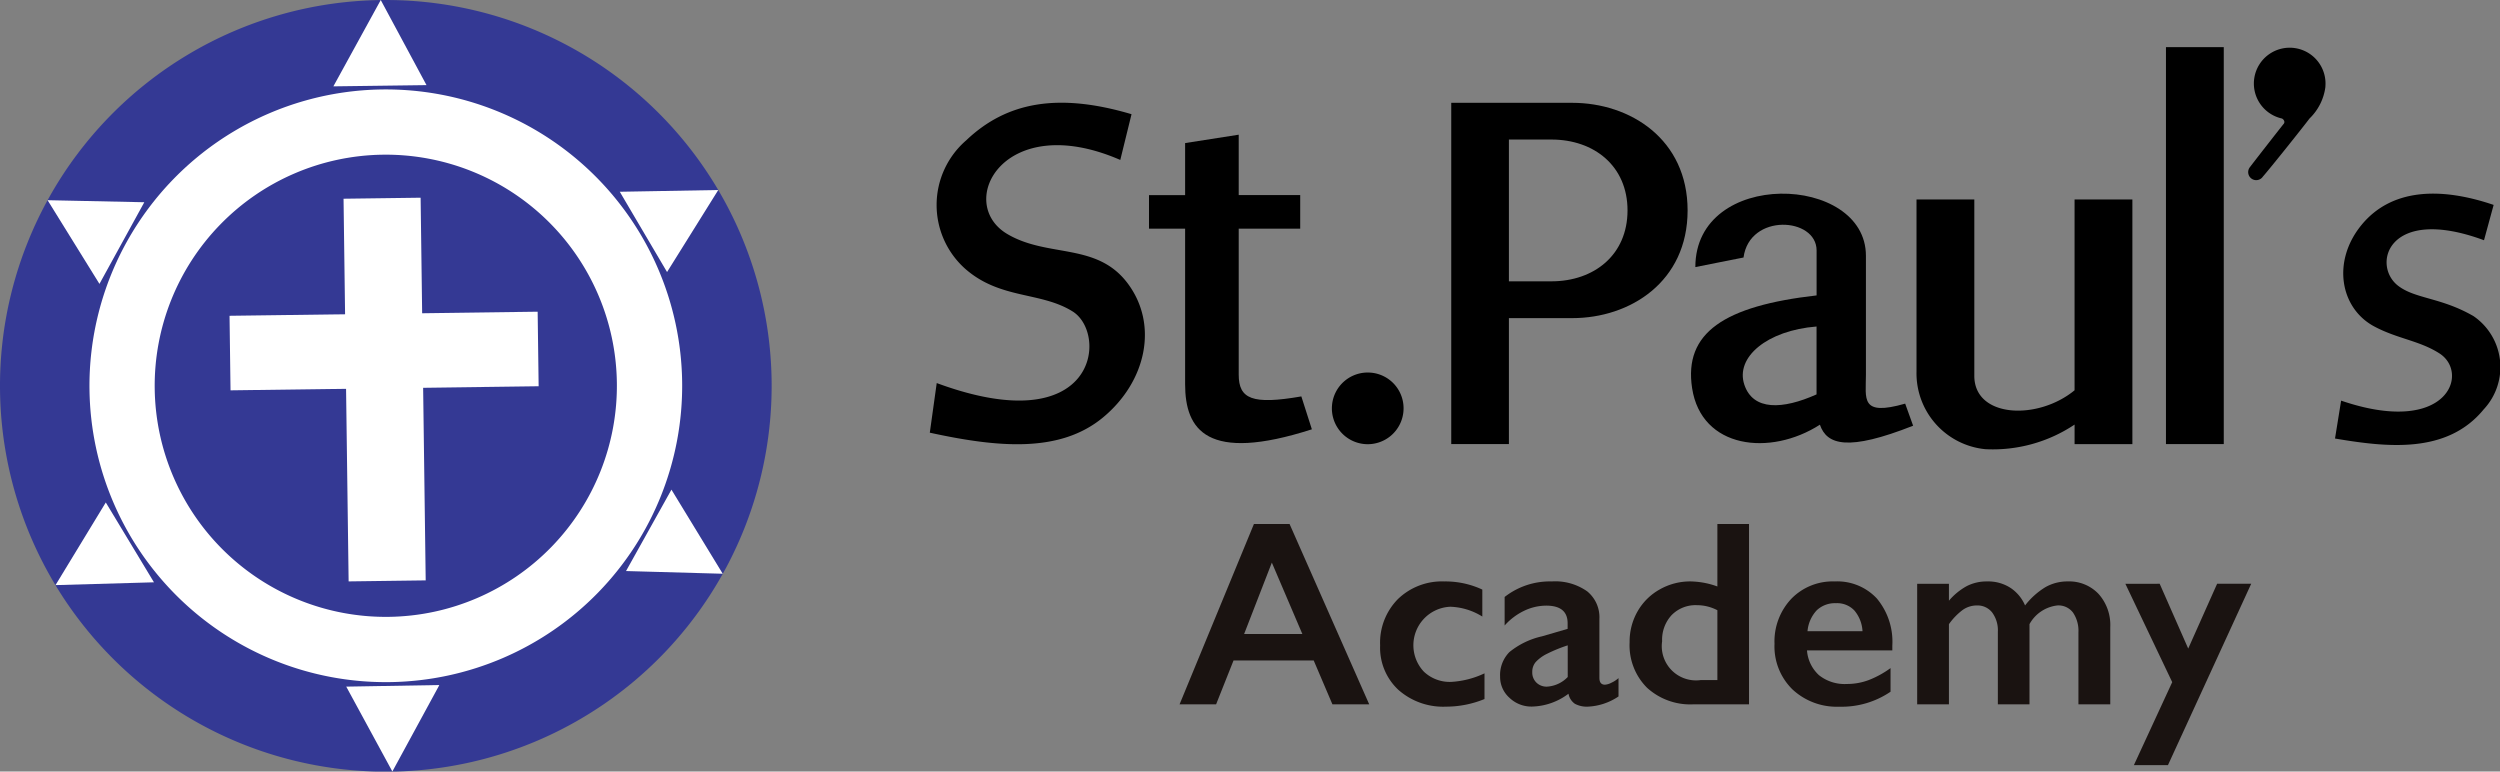 <svg xmlns="http://www.w3.org/2000/svg" width="155.692" height="48.049" viewBox="0 0 155.692 48.049">
  <rect x="0" y="0" width="155.692" height="48.049" fill="#808080" stroke="none"/>
  <g id="法人ロゴ" transform="translate(-23.6 -13.335)">
    <g id="グループ_192" data-name="グループ 192" transform="translate(-244.311 -564.279)">
      <g id="グループ_189" data-name="グループ 189" transform="translate(267.911 577.614)">
        <path id="パス_176" data-name="パス 176" d="M267.913,601.959a24.028,24.028,0,1,0,23.71-24.342A24.027,24.027,0,0,0,267.913,601.959Z" transform="translate(-267.911 -577.614)" fill="#343994"/>
        <path id="パス_177" data-name="パス 177" d="M293.312,621.714a18.456,18.456,0,1,0,18.214-18.7A18.457,18.457,0,0,0,293.312,621.714Z" transform="translate(-287.739 -597.443)" fill="#fff"/>
        <path id="パス_178" data-name="パス 178" d="M311.837,636.117a14.392,14.392,0,1,0,14.2-14.582A14.393,14.393,0,0,0,311.837,636.117Z" transform="translate(-302.202 -611.901)" fill="#343994"/>
        <path id="パス_179" data-name="パス 179" d="M365.514,577.624,362.563,583l5.8-.077Z" transform="translate(-341.802 -577.622)" fill="#fff"/>
        <path id="パス_180" data-name="パス 180" d="M450.015,631.565l-6.133.109,2.944,5Z" transform="translate(-405.284 -619.732)" fill="#fff"/>
        <path id="パス_181" data-name="パス 181" d="M451.682,721.875l-3.194-5.238-2.828,5.07Z" transform="translate(-406.673 -686.144)" fill="#fff"/>
        <path id="パス_182" data-name="パス 182" d="M369.084,777.493l2.928-5.385-5.8.1Z" transform="translate(-344.649 -729.447)" fill="#fff"/>
        <path id="パス_183" data-name="パス 183" d="M283.67,725.422l6.131-.175-3-4.973Z" transform="translate(-280.213 -688.983)" fill="#fff"/>
        <path id="パス_184" data-name="パス 184" d="M281.423,634.455l3.23,5.212,2.793-5.085Z" transform="translate(-278.459 -621.987)" fill="#fff"/>
        <rect id="長方形_59" data-name="長方形 59" width="4.8" height="23.834" transform="translate(21.395 12.376) rotate(-0.76)" fill="#fff"/>
        <rect id="長方形_60" data-name="長方形 60" width="19.19" height="4.643" transform="translate(14.295 19.666) rotate(-0.76)" fill="#fff"/>
      </g>
      <g id="グループ_190" data-name="グループ 190" transform="translate(325.812 580.55)">
        <path id="パス_185" data-name="パス 185" d="M821.9,634.255v11.882c-2.292,1.889-6.243,1.728-6.243-.9V634.255h-3.6v10.721a4.749,4.749,0,0,0,4.289,4.829,9.158,9.158,0,0,0,5.555-1.533v1.22h3.6V634.255Z" transform="translate(-750.604 -624.767)"/>
        <rect id="長方形_61" data-name="長方形 61" width="3.6" height="24.72" transform="translate(76.988 0)"/>
        <path id="パス_186" data-name="パス 186" d="M939.484,640.216c-2-1.159-3.6-1.068-4.672-1.873-1.7-1.266-.693-5.075,5.326-2.853l.6-2.2c-3.359-1.143-6.388-1-8.231,1.252s-1.332,5.141.747,6.29c1.47.8,2.828.89,4.1,1.7,1.92,1.213.52,5.213-6.114,2.947l-.381,2.36c3.207.541,6.969.99,9.265-1.821A3.85,3.85,0,0,0,939.484,640.216Z" transform="translate(-843.343 -623.465)"/>
        <path id="パス_187" data-name="パス 187" d="M544.218,618.038c-1.927-2.577-4.963-1.58-7.5-3.078-3.275-1.934-.232-7.772,7.035-4.614l.7-2.849c-4.542-1.346-7.763-.782-10.291,1.624a5.321,5.321,0,0,0-.08,7.992c2.189,1.934,4.724,1.419,6.718,2.678,2.205,1.412,1.5,8.135-8.479,4.45l-.431,3.09c4.256.927,8.1,1.281,10.792-.953S546.138,620.609,544.218,618.038Z" transform="translate(-531.886 -603.321)"/>
        <path id="パス_188" data-name="パス 188" d="M650.52,685.811a2.232,2.232,0,1,1-2.027-2.418A2.226,2.226,0,0,1,650.52,685.811Z" transform="translate(-621.02 -663.121)"/>
        <path id="パス_189" data-name="パス 189" d="M911.026,593.605a3.323,3.323,0,0,1-.993,1.98c-.342.461-2.439,3.09-2.9,3.612a.5.5,0,1,1-.81-.585c.381-.5,1.94-2.5,2.107-2.7.108-.136-.028-.307-.127-.333a2.231,2.231,0,1,1,2.72-1.976Z" transform="translate(-824.107 -591.138)"/>
        <path id="パス_190" data-name="パス 190" d="M687.489,606.806h-7.533v21.253h3.591v-7.844h3.942c3.617,0,7.187-2.273,7.187-6.707S691.106,606.806,687.489,606.806Zm-1.295,11.117h-2.647v-8.83h2.647c2.659,0,4.74,1.648,4.74,4.415S688.854,617.923,686.194,617.923Z" transform="translate(-647.478 -603.339)"/>
        <path id="パス_191" data-name="パス 191" d="M603.61,632.147c-3.071.534-3.9.155-3.9-1.36V621.7h3.83v-2.09h-3.83v-3.762l-3.338.522v3.24h-2.249v2.09h2.249v9.687c0,2.844,1.363,4.909,7.894,2.809C604.261,634.193,603.615,632.147,603.61,632.147Z" transform="translate(-580.468 -610.396)"/>
        <path id="パス_192" data-name="パス 192" d="M761.369,645.677c-2.811.805-2.444-.295-2.444-1.81v-7.395c0-5.115-10.623-5.44-10.623.7,0,0,3-.59,3-.595.372-2.781,4.551-2.512,4.551-.44v2.8c-5.749.655-8.282,2.324-7.753,5.777.578,3.771,4.86,4.265,7.959,2.275.435,1.271,1.765,1.66,5.805.063Zm-10.019-1.189c-.562-1.7,1.414-3.368,4.5-3.614v3.591c0,.222,0,.431,0,.637C753.742,646.045,751.893,646.134,751.349,644.488Z" transform="translate(-700.622 -623.476)"/>
      </g>
      <g id="グループ_191" data-name="グループ 191" transform="translate(341.371 610.247)">
        <path id="パス_193" data-name="パス 193" d="M609.672,726.39l4.96,11.231h-2.291l-1.166-2.733h-4.992l-1.086,2.733h-2.275l4.631-11.231Zm-2.83,6.85h3.626l-1.9-4.446Z" transform="translate(-602.822 -726.39)" fill="#1a1311"/>
        <path id="パス_194" data-name="パス 194" d="M663.741,742.7a5.439,5.439,0,0,1,2.372.507v1.68a4,4,0,0,0-1.994-.611,2.4,2.4,0,0,0-1.653,4.036,2.339,2.339,0,0,0,1.725.643,5.583,5.583,0,0,0,2.058-.531v1.6a6.322,6.322,0,0,1-2.4.474,4.207,4.207,0,0,1-2.962-1.045,3.585,3.585,0,0,1-1.138-2.774,3.863,3.863,0,0,1,1.114-2.886A3.938,3.938,0,0,1,663.741,742.7Z" transform="translate(-647.259 -739.123)" fill="#1a1311"/>
        <path id="パス_195" data-name="パス 195" d="M697.07,742.7a3.452,3.452,0,0,1,2.211.615,2.08,2.08,0,0,1,.764,1.716v3.674q0,.426.346.426a1.04,1.04,0,0,0,.406-.125,1.784,1.784,0,0,0,.438-.285v1.141a3.7,3.7,0,0,1-1.9.635,1.558,1.558,0,0,1-.816-.177.971.971,0,0,1-.4-.627,3.914,3.914,0,0,1-2.275.8,1.968,1.968,0,0,1-1.4-.547,1.734,1.734,0,0,1-.583-1.311,2.041,2.041,0,0,1,.579-1.535,4.92,4.92,0,0,1,2.026-.981l1.6-.466v-.346q0-1.1-1.334-1.1a3.2,3.2,0,0,0-1.359.313,3.855,3.855,0,0,0-1.23.924v-1.777A4.565,4.565,0,0,1,697.07,742.7Zm-1.206,5.644a.868.868,0,0,0,.261.659.9.9,0,0,0,.647.249,1.946,1.946,0,0,0,1.3-.6V746.68a9.2,9.2,0,0,0-1.3.531,2.382,2.382,0,0,0-.691.506A.929.929,0,0,0,695.864,748.344Z" transform="translate(-673.899 -739.123)" fill="#1a1311"/>
        <path id="パス_196" data-name="パス 196" d="M736.063,730.281V726.39h1.97v11.231H734.56a3.988,3.988,0,0,1-2.882-1.037,3.736,3.736,0,0,1-1.081-2.83,3.781,3.781,0,0,1,.5-1.93,3.61,3.61,0,0,1,1.383-1.363,3.819,3.819,0,0,1,1.9-.495A5.077,5.077,0,0,1,736.063,730.281Zm-1.037,5.829h1.037v-4.35a2.75,2.75,0,0,0-1.27-.314,2.082,2.082,0,0,0-1.58.619,2.253,2.253,0,0,0-.591,1.624A2.132,2.132,0,0,0,735.026,736.11Z" transform="translate(-702.57 -726.39)" fill="#1a1311"/>
        <path id="パス_197" data-name="パス 197" d="M775.476,742.7a3.365,3.365,0,0,1,2.621,1.061,4.2,4.2,0,0,1,.965,2.934v.3h-5.314a2.314,2.314,0,0,0,.752,1.548,2.57,2.57,0,0,0,1.733.543,3.855,3.855,0,0,0,1.363-.245,5.96,5.96,0,0,0,1.355-.744v1.471a5.4,5.4,0,0,1-3.2.933,4.041,4.041,0,0,1-2.9-1.069,3.742,3.742,0,0,1-1.126-2.846,3.875,3.875,0,0,1,1.041-2.8A3.591,3.591,0,0,1,775.476,742.7Zm1.729,3.1a2.173,2.173,0,0,0-.5-1.283,1.472,1.472,0,0,0-1.15-.462,1.649,1.649,0,0,0-1.2.442,2.182,2.182,0,0,0-.575,1.3Z" transform="translate(-734.674 -739.123)" fill="#1a1311"/>
        <path id="パス_198" data-name="パス 198" d="M816.61,742.7a2.554,2.554,0,0,1,1.467.406,2.483,2.483,0,0,1,.9,1.089,4.657,4.657,0,0,1,1.266-1.138,2.762,2.762,0,0,1,1.387-.358,2.52,2.52,0,0,1,1.921.776,2.9,2.9,0,0,1,.732,2.07v4.808H822.3v-4.478a2.027,2.027,0,0,0-.334-1.23,1.132,1.132,0,0,0-.969-.45,2.268,2.268,0,0,0-1.745,1.166v4.993h-1.97v-4.51a1.876,1.876,0,0,0-.354-1.21,1.157,1.157,0,0,0-.949-.438,1.524,1.524,0,0,0-.884.277,3.975,3.975,0,0,0-.86.889v4.993h-1.978v-7.509h1.978V743.9a3.971,3.971,0,0,1,1.093-.9A2.693,2.693,0,0,1,816.61,742.7Z" transform="translate(-766.322 -739.123)" fill="#1a1311"/>
        <path id="パス_199" data-name="パス 199" d="M873.485,743.36l1.777,4.036,1.8-4.036h2.123L874,754.656h-2.122l2.388-5.169-2.918-6.126Z" transform="translate(-812.447 -739.638)" fill="#1a1311"/>
      </g>
    </g>
  </g>
</svg>
